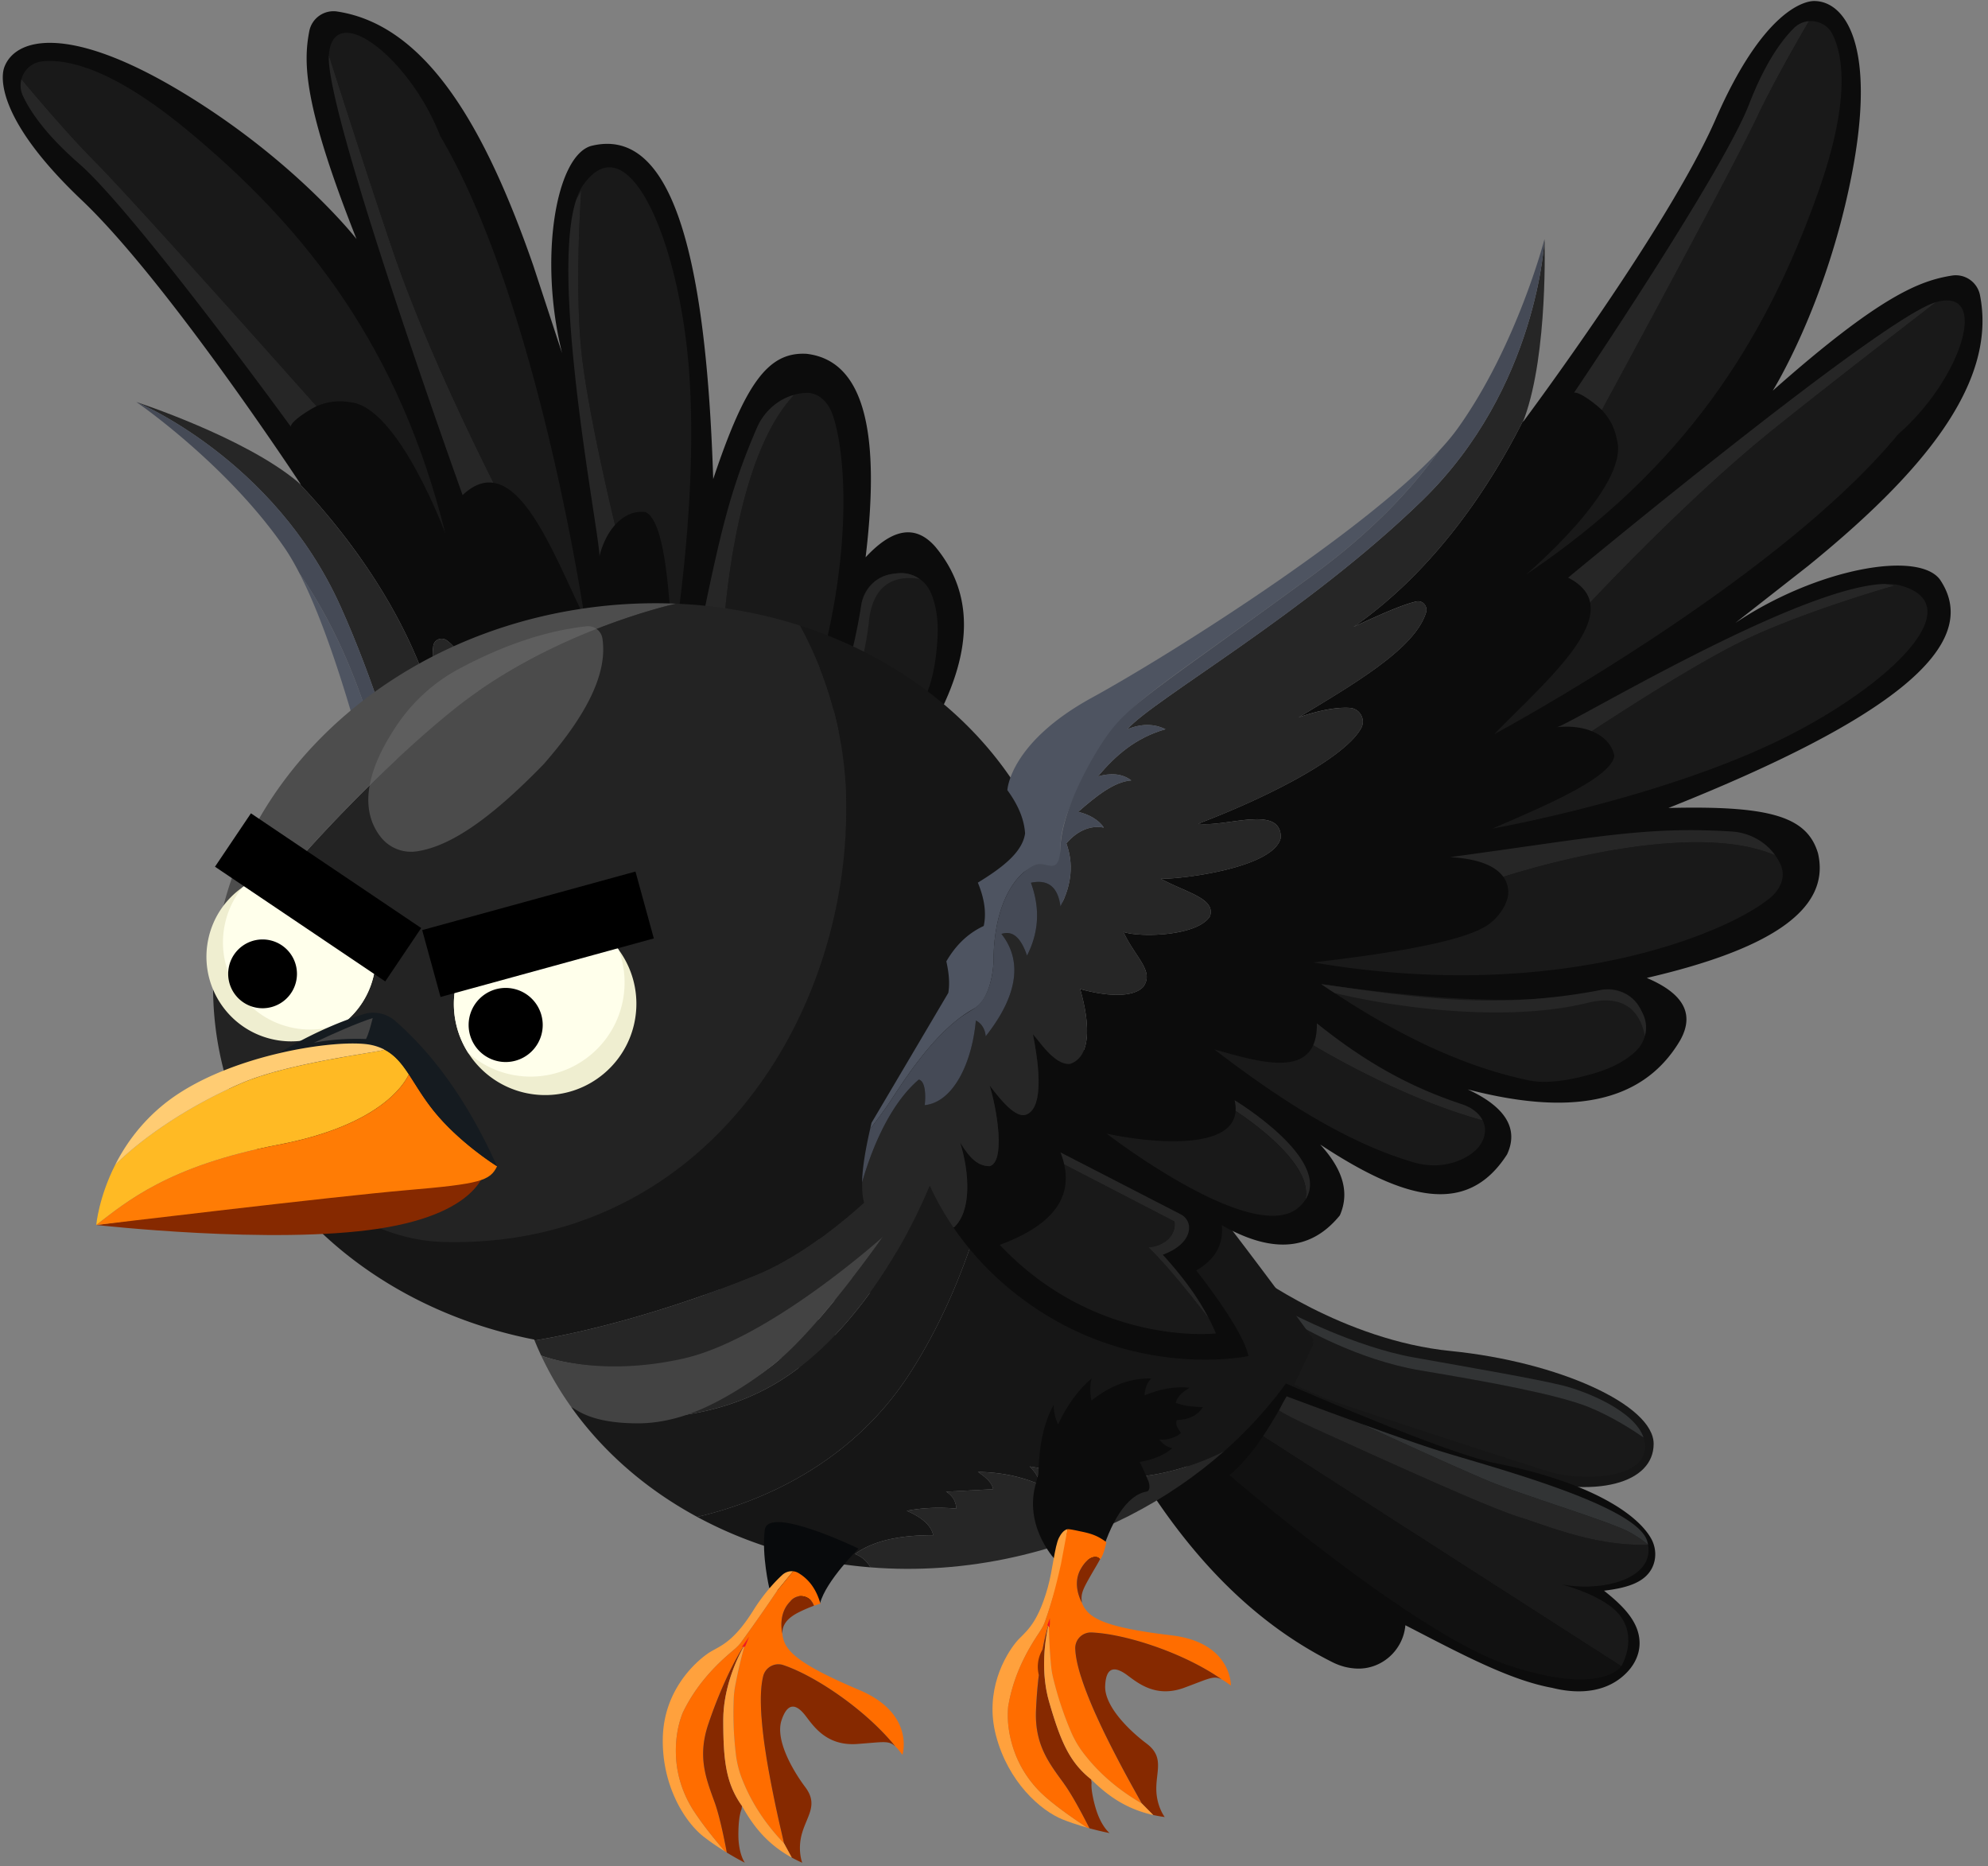 <svg xmlns="http://www.w3.org/2000/svg" width="325" height="305" fill="none"><rect width="100%" height="100%" fill="#808080" stroke="none"/><g clip-path="url(#a)"><path fill="#0C0C0C" d="M141.268 211.554c5.395-1.394 11.991-4.108 18.555-9.331 15.373-12.224 17.631-28.853 17.631-28.853-4.358-.724-16.06 3.25-16.06 3.25-.614-3.522-2.471-5.66-5.534-6.451 6.585-5.636 9.221-11.752 5.057-18.693-3.201-3.039-7.34-2.844-11.984-.918 12.937-9.659 19.395-18.421 11.917-28.186-3.892-3.854-8.378-1.394-12.171 2.435 9.334-13.587 12.27-25.726 4.266-35.403-3.441-3.963-7.305-2.756-11.434 1.68 2.326-19.318.24-32.082-9.634-33.254-6.243-.36-9.994 4.669-15.281 20.468-1.235-39.105-7.449-57.59-19.974-54.442-5.742 1.684-8.582 18.323-4.736 33.865l-4.718-14.367C79.432 21.128 69.862 4.13 55.128 1.881a4.033 4.033 0 0 0-4.57 3.23c-.978 5.148-.974 11.998 7.721 33.945 0 0-10.047-12.874-28.588-24.036C11.153 3.86 2.443 6.18.693 11.02.146 12.535-.64 19.434 13.366 32.714c13.897 13.178 35.505 45.99 35.84 46.502-.176-.155-.36-.31-.543-.466 7.28 7.633 18.142 21.199 22.586 37.873-.396-4.429-.713-8.632-.42-11.028.13-1.076 1.387-1.556 2.248-.903 4.714 3.575 6.768 13.834 9.016 25.437.039-3.773.6-6.617 1.398-8.42.67-1.521 2.689-1.835 3.772-.576 3.748 4.373 5.414 18.75 5.58 30.332 2.138-4.016 1.573-13.798 6.715-11.935 4.207 2.552 1.094 16.819-.328 20.751 3.54-3.166 6.091-7.372 8.484-5.481 2.368 2.912-.505 11.791-2.4 14.183 4.588-.391 7.803-2.65 9.564.043 1.351 2.883-1.832 7.891-3.201 9.789 2.336.162 10.968.893 10.947 5.675-.575 2.53-5.382 3.525-6.617 4.104 3.243.491 12.26 2.043 11.963 5.699-.243 1.624-3.232 2.781-6.507 3.801 4.369.215 12.672 1.853 12.401 4.489-.657 1.814-2.305 2.587-5.273 3.222 5.386.24 11.184 2.124 12.677 5.615l-.007.137.007-.003z"/><path fill="#262626" d="M137.039 221.689c1.264-2.812-1.447-5.435-8.12-8.755 0 0 5.099.497 12.344-1.377l.008-.137c-1.493-3.494-7.291-5.375-12.677-5.615 2.968-.635 4.616-1.408 5.273-3.222.271-2.64-8.032-4.277-12.401-4.489 3.275-1.02 6.264-2.181 6.507-3.801.297-3.656-8.72-5.208-11.963-5.699 1.235-.579 6.045-1.574 6.617-4.104.021-4.782-8.611-5.512-10.947-5.675 1.373-1.898 4.552-6.903 3.201-9.789-1.761-2.689-4.976-.434-9.564-.043 1.892-2.392 4.768-11.275 2.4-14.183-2.393-1.891-4.944 2.315-8.484 5.481 1.422-3.931 4.538-18.199.328-20.751-5.142-1.863-4.577 7.923-6.716 11.935-.165-11.582-1.831-25.959-5.579-30.331-1.083-1.26-3.102-.95-3.772.575-.798 1.803-1.36 4.647-1.398 8.42-2.251-11.603-4.305-21.862-9.017-25.437-.86-.653-2.12-.173-2.247.903-.293 2.397.024 6.6.42 11.028-4.444-16.674-15.306-30.236-22.586-37.873-8.77-7.323-26.376-13.04-26.376-13.04s22.462 9.236 33.339 33.318c10.88 24.085 15.644 52.494 18.756 58.07-.095-2.414.586-4.39 2.125-5.866-.357 5.125 1.277 9.176 3.493 13.03.145-2.097.833-3.861 2.467-4.923-.745 2.71.427 6.197 1.881 9.92.935-1.479 2.432-2.778 3.843-3.056-.995 1.588-1.168 3.973.339 6.623 3.54 0 6.666 1.49 9.348 4.412-3.07-.678-4.873.339-5.272 3.222 4.136-.004 7.834 1.305 10.972 4.658-2.615-.032-4.676.498-4.75 2.728 5.755-1.909 10.749 1.496 14.85 8.113-1.197-.332-2.312-.021-2.968.635 6.433 3.014 11.296 8.082 10.16 12.574-.657-.346-3.519-1.616-4.26-.515 1.938 5.149 6.84 10.213 12.62 14.427h.007c3.617 1.408 6.299 1.245 7.796-1.387l.003-.004z"/><path fill="#191919" d="M72.822 87.251C65.362 57.188 50.41 37.57 30.375 21.082 18.25 11.11 10.888 9.567 6.84 10.037c-1.686.197-2.932 1.415-3.335 2.9 3.42 4.09 8.004 9.412 11.862 13.312 6.154 6.229 28.094 30.833 36.38 40.146.056-.028.106-.046.152-.067 2.749-1.112 4.594-.653 5.293-.597 7.93.632 15.63 21.513 15.63 21.513v.007z"/><path fill="#4E5461" d="M121.502 218.869a96.646 96.646 0 0 0-2.668-3.991c-.988-1.39-3.278-4.242-5.438-7.711-1.486-2.382-2.904-5.05-3.804-7.746a19.363 19.363 0 0 1-.794-3.183c-.466-3.003-4.888-5.181-6.465-5.763-6.067-2.234-10.23-5.756-11.667-9.355-.272-.682-.378-1.793-.032-2.75.547-1.514 5.138-1.902-1.82-4.421-5.76-2.086-11.957-10.355-14.502-13.802-4.129-5.601-4.549-10.256-13.314-40.231-3.265-11.162-7.55-19.695-12.027-26.192 8.53 16.66 16.462 53.168 18.612 67.061 2.357 15.221 9.507 18.154 9.507 18.154 2.7-.784 5.272-1.006 7.64-.314 2.791 1.478 4.005 5.508 4.934 9.997 2.82-.13 5.156.357 6.983 1.504.269 2.953 1.483 5.484 3.364 7.718 1.81.232 3.511.638 4.947 1.45l15.69 19.025c.286.19.576.37.858.554l-.004-.004z"/><path fill="#262626" d="M47.526 69.712c.156-.97 3.19-2.834 4.221-3.313-8.286-9.317-30.226-33.921-36.38-40.146-3.858-3.9-8.442-9.222-11.861-13.312a3.945 3.945 0 0 0 .229 2.696C4.928 18.21 7.479 22 12.942 26.761c9.137 7.975 34.584 42.951 34.584 42.951z"/><path fill="#454A56" d="M129.238 223.072c-5.781-4.213-10.686-9.277-12.62-14.426.741-1.101 3.603.169 4.259.515 1.137-4.492-3.723-9.56-10.16-12.574.657-.66 1.772-.967 2.968-.635-4.104-6.617-9.094-10.022-14.85-8.113.074-2.231 2.135-2.756 4.75-2.728-3.137-3.349-6.835-4.662-10.971-4.658.398-2.884 2.202-3.9 5.272-3.222-2.686-2.922-5.809-4.412-9.348-4.412-1.507-2.65-1.334-5.032-.34-6.624-1.41.279-2.907 1.578-3.842 3.057-1.454-3.724-2.63-7.21-1.881-9.92-1.634 1.062-2.322 2.826-2.467 4.922-2.213-3.853-3.85-7.905-3.494-13.029-1.535 1.475-2.216 3.452-2.124 5.866-3.113-5.576-7.88-33.985-18.757-58.07-10.876-24.086-33.338-33.318-33.338-33.318s14.8 10.15 24.216 23.821c.818 1.193 1.64 2.601 2.456 4.196 4.478 6.497 8.762 15.03 12.027 26.192 8.766 29.976 9.475 35.248 13.304 40.739 2.453 3.519 8.837 11 14.515 13.294 4.03 1.631 1.97 2.594 1.422 4.108-.346.956.159 2.385.43 3.063 1.433 3.6 5.598 7.122 11.668 9.355 1.577.583 5.734 2.591 6.465 5.763.24 1.041.437 2.121.794 3.184.9 2.692 2.322 5.364 3.804 7.746 2.163 3.469 4.45 6.32 5.438 7.711a110.527 110.527 0 0 1 2.668 3.991c2.897 1.863 5.495 3.335 7.739 4.203l-.003.003z"/><path fill="#191919" d="M95.567 100.961S87.99 49.325 71.965 22.229C66.985 9.37 54.436-.198 53.765 9.031c.156.473 6.18 19.42 10.475 32.008 5.247 15.39 13.957 32.936 16.441 37.873 6.014.928 10.707 13.559 14.89 22.049h-.004zm28.775 40.524c.692-.501 1.394-1.016 2.097-1.546 8.603-6.433 18.029-14.828 24.332-25.147 1.747-2.859 2.375-7.577 2.509-10.919.106-2.622-.24-4.955-1.094-6.966a5.335 5.335 0 0 0-1.859-2.294 5.192 5.192 0 0 0-3.237-.942c-.561.028-1.118.102-1.672.218a5.884 5.884 0 0 0-4.641 5.167c-1.15 11.617-8.787 28.056-16.431 42.429h-.004zm4.091 20.052c10.996-7.005 21.731-15.111 28.5-24.421 1.669-2.294 2.481-5.131 2.114-7.94-.268-2.054-1.059-3.575-2.478-4.429a3.563 3.563 0 0 0-2.293-.505c-6.713 9.508-16.209 17.921-20.987 21.877 3.786 3.663-.946 9.966-4.856 15.418z"/><path fill="#262626" d="M139.076 161.692c3.3-2.442 12.811-8.879 17.55-5.759-4.757-6.416-19.254 5.322-19.254 5.322a6.045 6.045 0 0 1 1.704.441v-.004z"/><path fill="#191919" d="M135.392 182.775s1.052-.671 2.7-1.811c6.472-4.485 22.134-16.283 19.322-23.57a5.924 5.924 0 0 0-.791-1.457c-4.739-3.12-14.25 3.317-17.55 5.759 1.235.543 1.969 1.493 2.322 2.721 1.324 4.584-2.678 13.025-6.006 18.361l.003-.003zm19.018-7.436c1.888.685 2.714 3.031 2.707 5.551 4.662-1.916 9.655-3.511 15.055-3.786 0 0-4.531 19.134-25.642 28.299-.053-9.409-3.317-14.67-10.834-14.48l16.23-15.055c.667-.621 1.63-.84 2.488-.529h-.004zm-33.832-33.85c19.822-34.902 18.654-64.747 15.541-73.704-.73-2.103-2.371-3.754-4.594-3.564a8.68 8.68 0 0 0-1.966.378c.071-.007.141 0 .212-.007-9.994 10.72-11.561 37.361-11.777 42.93a4.3 4.3 0 0 1 2.675.102c1.673.607 3.547 3.021 3.988 5.576 1.108 6.398-2.749 22.374-4.083 28.285l.004.004zm-10.601-34.969s4.895-28.162 2.237-50.377c-2.262-18.93-9.902-35.703-16.868-25.91-.448.628-.826 1.426-1.137 2.365l.809-1.458s-1.105 15.337.035 26.355c.86 8.3 3.991 22.035 5.487 28.31 1.437-1.603 3.226-2.369 5.036-2.093 3.314 1.711 3.875 14.366 4.401 22.804v.004z"/><path fill="#171A1A" d="M97.96 91.05c.018-.017.028-.057.028-.121-.01.039-.018.078-.028.122z"/><path fill="#262626" d="M75.629 80.913c1.785-1.673 3.462-2.248 5.05-2-2.481-4.938-11.19-22.484-16.442-37.874C59.946 28.45 53.918 9.504 53.763 9.03v.02c-.653 9.261 21.866 71.866 21.866 71.866v-.004zm36.38 33.699c1.977-4.637 4.108-6.557 5.989-7.086.219-5.569 1.782-32.21 11.776-42.93-.07 0-.141 0-.211.006-2.594.808-4.722 2.774-5.823 5.315-5.661 13.05-6.67 21.315-11.727 44.695h-.004zM97.99 90.929c.537-2.139 1.437-3.879 2.552-5.117-1.493-6.278-4.627-20.013-5.488-28.31-1.143-11.018-.035-26.355-.035-26.355l-.808 1.458c-4.447 13.354 4.002 55.649 3.78 58.327v-.003zm26.352 50.556c.692-.501 1.394-1.016 2.096-1.545 5.015-7.535 14.092-24.156 15.616-38.396.727-6.786 5.018-7.45 8.272-6.927a5.188 5.188 0 0 0-3.236-.943c-.561.028-1.119.103-1.673.22-2.502.525-4.231 2.642-4.64 5.166-2.753 16.932-8.788 28.055-16.431 42.429l-.004-.004zm8.946 4.634c4.779-3.956 14.272-12.369 20.987-21.877-1.362.156-2.671 1.056-3.631 2.277-5.66 7.206-11.953 12.591-20.521 17.811 1.408.483 2.442 1.086 3.162 1.789h.003z"/><path fill="#161616" d="M204.859 208.063s14.663 10.983 32.308 12.747c17.645 1.765 33.173 8.823 33.173 15.175s-9.176 9.175-22.586 5.294c-13.41-3.882-38.466-13.411-38.466-13.411l-4.429-19.805z"/><path fill="#0C0C0C" d="M208.583 225.398s27.173 11.999 35.996 13.763c15.192 3.039 23.026 8.173 25.345 12.288.872 1.549.921 3.473.046 5.022-1.186 2.089-3.755 3.049-7.746 3.511 3.193 2.52 5.851 5.198 5.816 8.65-.015 1.644-.72 3.201-1.814 4.429-3.085 3.458-7.768 3.984-12.475 2.802-6.974-1.271-14.886-5.534-23.998-10.234-.353 4.093-3.878 7.255-7.975 7.082a9.782 9.782 0 0 1-1.913-.278 10.198 10.198 0 0 1-2.128-.809c-11.72-5.897-21.096-15.224-28.92-26.816l19.762-19.41h.004z"/><path fill="#191919" d="m206.479 234.746 58.567 37.588s2.823-4.588-.353-8.47c-2.442-2.992-8.692-4.721-9.45-4.923 6.8 1.327 15.192-.928 14.183-6.465-8.678.258-16.378-3.081-20.966-4.492-4.588-1.412-18.704-7.764-30.35-13.058-3.38-1.538-5.544-2.689-6.906-3.546h-.007c-.935-.593-1.496-1.041-1.817-1.387 0 0 0 .003-.004.007-.074.127-1.295 2.304-2.897 4.746z"/><path fill="#262626" d="M209.112 230.515c1.059.706 3.293 1.818 8.999 4.412 11.646 5.293 25.762 11.645 30.35 13.057 4.588 1.411 12.288 4.75 20.966 4.492 0 0-1.168-1.023-2.968-2.022-3.176-1.764-17.61-6.077-23.292-8.469-6.574-2.767-20.214-9.074-20.743-9.321a.084.084 0 0 1-.018-.007c-6.324-2.286-12.058-4.436-12.058-4.436a24.363 24.363 0 0 0-1.236 2.294z"/><path fill="#323435" d="M222.424 232.665c.529.247 14.169 6.553 20.743 9.32 5.682 2.392 20.116 6.705 23.292 8.469 1.8.999 2.968 2.022 2.968 2.022a6.033 6.033 0 0 0-.145-.61c-1.764-5.999-26.468-12.352-34.231-14.822-3.243-1.03-8.085-2.742-12.627-4.379z"/><path fill="#191919" d="m214.759 219.575-3.176 6.705s3.352 1.588 6.176 2.647c2.823 1.059 31.055 10.234 35.643 11.646 4.587 1.411 15.174 1.411 15.527-3.882a4.46 4.46 0 0 0-.236-1.736c-1.616-1.13-5.124-3.424-8.939-4.969-5.23-2.118-16.939-4.235-27.526-6-10.422-1.736-19.646-7.241-19.932-7.414l2.463 3.003z"/><path fill="#323435" d="m210.7 214.458 1.588 2.111s.004 0 .007.003c.286.173 9.511 5.678 19.932 7.415 10.587 1.764 22.296 3.881 27.526 5.999 3.815 1.546 7.323 3.839 8.939 4.969-1.492-4.397-9.419-7.556-13.173-8.498-4.331-1.084-14.469-2.823-24.351-4.588-9.881-1.764-20.468-7.411-20.468-7.411z"/><path fill="#111" d="M200.995 241.102s30.106 25.914 45.525 31.056c15.418 5.141 18.527.176 18.527.176l-58.568-37.587c-1.559 2.375-3.906 5.106-5.484 6.355z"/><path fill="#161616" d="M43.468 190.553c8.865 13.777 23.839 23.849 41.505 27.886.78.18 1.563.346 2.354.501l.063.152c8.16-1.331 21.471-4.666 36.144-10.633 12.063-4.909 24.492-17.755 32.665-27.481 5.699-6.779 9.331-12.044 9.331-12.044s-1.059 31.408-16.94 55.758c-10.089 15.475-25.761 21.178-34.612 23.232 8.417 4.552 18.076 7.418 28.32 8.243-.61-1.083-1.478-1.775-2.53-2.184 3.197-2.315 7.679-3.077 12.8-3.067-.367-1.701-1.984-2.971-4.33-3.991 2.593-.498 5.297-.618 8.116-.353-.091-1.249-.663-2.167-1.687-2.77l7.687-.406c-.156-1.062-1.207-1.962-2.471-2.823 3.621.046 7.041.72 10.234 2.117-.282-1.115-.868-2.124-1.792-3.014 0 0 .734.191 11.321 1.603 10.255 1.365 19.981-3.836 20.514-4.126l.021-.014c5.999-5.318 10.936-11.49 14.575-18.192-4.298-5.925-27.142-37.15-41.053-51.04a53.178 53.178 0 0 0 .656-16.526 53.312 53.312 0 0 0-4.46-15.987c-7.094-15.549-21.421-27.477-39.119-33.151a62.249 62.249 0 0 1 7.58 29.813c0 35.569-29.94 64.404-66.875 64.404-10.001 0-19.49-2.114-28.013-5.907h-.004z"/><path fill="#262626" d="M139.767 253.983c1.052.41 1.92 1.101 2.531 2.185 7.654.614 15.633.091 23.665-1.719 13.329-3.007 25.007-9.151 34.196-17.296-.533.29-10.259 5.491-20.514 4.126-10.587-1.412-11.321-1.602-11.321-1.602.925.889 1.51 1.898 1.793 3.013-3.194-1.397-6.614-2.071-10.234-2.117 1.263.861 2.315 1.761 2.47 2.823l-7.686.406c1.023.603 1.595 1.521 1.687 2.77-2.82-.264-5.523-.144-8.117.353 2.347 1.02 3.963 2.29 4.33 3.991-5.121-.01-9.602.752-12.8 3.067z"/><path fill="#0C0C0C" d="M169.763 240.926c.067-4.224.734-8.085 2.471-11.293.038 1.08.243 2.142.748 3.165 1.415-3.056 3.225-5.572 5.463-7.502-.276 1.242-.276 2.442 0 3.603 3.049-2.414 6.292-3.691 9.764-3.603-.705.727-1.051 1.658-1.094 2.763 2.442-1.016 4.892-1.51 7.355-1.249-1.151.681-2.033 1.457-2.262 2.47 1.665.625 3.19.639 4.446.706-.861 1.344-2.276 2.068-4.298 2.117-.247.851.212 1.324.706 2.118-.798.698-2.255 1.203-3.529 1.058.483.66 1.129 1.183 2.117 1.412-1.461 1.27-3.426 1.962-5.685 2.315l-9.49 5.449-6.705-3.529h-.007z"/><path fill="#232323" d="M35.197 167.604c.977 8.37 3.87 16.116 8.271 22.949 8.523 3.793 16.724 12.122 29.072 12.436 41.643 1.059 65.816-35.364 65.816-70.933a62.238 62.238 0 0 0-7.58-29.813c-6.38-2.051-13.195-3.282-20.27-3.579h-.004c-2.647.61-21.326 5.23-36.373 17.335-15.21 12.235-33.879 33.173-38.467 41.642l-.783 1.655a53.431 53.431 0 0 0 .318 8.308z"/><path fill="#4D4D4D" d="m34.878 159.296.783-1.655c4.588-8.469 23.256-29.407 38.466-41.642 15.048-12.105 33.727-16.724 36.374-17.335a81.057 81.057 0 0 0-12.76.48c-35.21 4.108-61.667 30.18-62.863 60.152z"/><path fill="#080A0C" d="M134.063 262.047c.967-3.681 6.292-8.943 6.292-8.943s-14.821-7.199-15.333-3.038c-.512 4.161.737 9.468.737 9.468"/><path fill="#0C0C0C" d="M172.763 255.218s-5.293-5.293-3.529-12.351c1.765-7.058 4.884-12.2 9.942-11.48 4.121.586 7.463 7.965 8.557 10.672.237.585.329 1.619-.292 1.725-3.212.547-5.979 5.04-7.62 11.085l-7.058.353v-.004z"/><path fill="#FFA13D" d="M115.064 300.213a38.13 38.13 0 0 0 2.668 1.885c.268.172.533.342.787.497-1.751-2.036-3.603-4.316-5.082-6.581-1.74-2.668-2.777-5.753-2.926-8.936-.113-2.445.194-4.828 1.087-7.118 1.652-3.441 4.094-6.649 7.701-9.744.624-.536 1.355-1.108 1.842-1.775a282.072 282.072 0 0 0 5.921-8.459l2.594-3.172a2.28 2.28 0 0 0-1.75.582c-1.218 1.101-3.081 3.137-4.725 5.766-3.53 5.647-5.717 5.89-7.411 7.058-2.291 1.578-7.224 6.166-7.411 13.764-.191 7.771 3.529 13.763 6.705 16.233z"/><path fill="#FF6D00" d="M110.513 287.078c.148 3.183 1.185 6.268 2.925 8.936 1.479 2.265 3.332 4.545 5.082 6.581.102.064.201.127.3.187-.508-2.71-1.232-6.126-1.99-8.215-1.412-3.882-2.824-7.411-1.059-12.705.092-.268.18-.536.275-.804.092-.269.187-.537.283-.805v-.007a72.763 72.763 0 0 1 1.648-4.178 59.096 59.096 0 0 1 .702-1.588 59.183 59.183 0 0 1 .917-1.917c.703-1.404 1.387-2.608 1.998-3.5.017-.029.039-.057.056-.082.025-.038.053-.074.081-.113.004-.007.007-.017.015-.024h.003a81.704 81.704 0 0 0-1.57 6.744c-.12.653-.198 1.312-.226 1.979a56.3 56.3 0 0 0 .335 9.07c.159 1.362.476 2.7.967 3.977 1.447 3.759 3.709 7.33 6.927 10.679-.112-.476-.225-.963-.338-1.454l-.321-1.394a214.71 214.71 0 0 1-1.574-7.52c-.057-.279-.106-.558-.156-.84-.173-.932-.335-1.86-.483-2.774l-.085-.543c-.081-.526-.159-1.045-.233-1.56a68.748 68.748 0 0 1-.501-4.62 17.055 17.055 0 0 1-.046-.706 31.097 31.097 0 0 1-.049-1.228c-.046-1.852.06-3.462.374-4.711a2.554 2.554 0 0 1 3.282-1.803c5.3 1.775 13.58 7.404 18.326 13.308h.004c.141.134.285.293.448.473l.702.882s2.117-6.705-7.058-10.587c-9.175-3.882-11.646-5.999-12.352-8.117a3.82 3.82 0 0 1-.211-1.062s0-.004-.004-.007c-.042-.17-.783-3.226 1.274-5.283a2.21 2.21 0 0 1 3.882.702c.66-.24 1.059-.349 1.059-.349-.681-2.4-1.913-4.002-3.572-4.994a2.128 2.128 0 0 0-.892-.296l-2.594 3.172a282.094 282.094 0 0 1-5.922 8.459c-.487.667-1.217 1.239-1.842 1.776-3.607 3.094-6.049 6.302-7.7 9.743-.893 2.29-1.2 4.673-1.087 7.118z"/><path fill="#862900" d="M124.395 278.654c.007.399.024.809.049 1.228.011.233.025.47.046.706a68.748 68.748 0 0 0 .501 4.62c.074.515.152 1.034.233 1.56l.085.543c.148.914.31 1.842.483 2.774a217.038 217.038 0 0 0 1.729 8.36c.11.469.216.935.322 1.394.113.491.225.978.338 1.454l1.257 2.311c.54.293 1.108.576 1.715.844 0 0-.854-2.125 0-4.944.85-2.82 2.615-4.584.497-7.408-2.117-2.823-4.94-7.763-3.882-10.94 1.059-3.176 2.552-2.509 3.925-.727 1.369 1.786 3.486 4.962 8.427 4.609 4.372-.31 5.156-.624 6.257.41-4.747-5.904-13.026-11.533-18.326-13.308a2.554 2.554 0 0 0-3.282 1.803c-.314 1.249-.42 2.859-.374 4.711zm3.512-11.624c-.078-1.543.945-2.651 2.685-3.519.978-.49 1.842-.84 2.47-1.062a2.21 2.21 0 0 0-3.881-.702c-2.058 2.057-1.317 5.113-1.274 5.283zm-11.078 27.537c.759 2.089 1.483 5.505 1.991 8.215a43.99 43.99 0 0 0 2.947 1.662c-.06-.084-1.056-1.507-1.056-4.584 0-1.108.064-1.948.145-2.569.155-1.161.374-1.57.374-1.57l.067-.562c-2.59-3.642-3.056-7.298-3.056-14.003 0-.183.004-.363.011-.543 0-.17.007-.335.017-.501 0-.025.004-.05.004-.074.007-.099.01-.195.021-.29.007-.12.018-.243.028-.363.014-.191.036-.385.057-.576.028-.243.063-.487.099-.726a15.925 15.925 0 0 1 .183-1.056c.014-.077.028-.155.046-.229.021-.109.046-.219.071-.328a21.947 21.947 0 0 1 .352-1.405c.032-.12.067-.243.103-.36.063-.204.123-.402.187-.6.049-.151.099-.307.152-.455.37-1.087.769-2.036 1.125-2.798l.106-.226c.046-.099.092-.194.138-.286.046-.095.092-.184.134-.268.123-.247.24-.463.335-.639l.05-.092c.003-.003.007-.007.007-.01.028-.053.056-.106.084-.152.043-.074.078-.138.11-.191.017-.032.035-.06.049-.084l-.06.077c-.018.025-.039.053-.056.081-.611.893-1.295 2.097-1.998 3.501a60.431 60.431 0 0 0-1.094 2.305c-.176.391-.353.794-.526 1.199-.049.113-.098.226-.144.343a72.285 72.285 0 0 0-1.5 3.836v.007c-.099.268-.194.536-.286.804-.095.269-.183.537-.275.805-1.765 5.294-.353 8.823 1.058 12.705z"/><path fill="#FFA13D" d="M118.24 281.157c0 6.705.466 10.361 3.056 14.003 1.532 2.731 3.564 5.674 7.319 7.965.265.162.54.321.823.48l-1.257-2.312c-3.218-3.349-5.48-6.92-6.927-10.679a16.359 16.359 0 0 1-.967-3.977c-.35-3-.473-6.02-.335-9.069.028-.667.105-1.327.225-1.98.41-2.199.939-4.45 1.571-6.748h-.004l-.014.029c-.003.007-.01.01-.01.017-.004.007-.008.011-.011.018-.014.025-.032.053-.049.085-.032.052-.067.116-.11.19-.028.046-.056.099-.085.152a1.707 1.707 0 0 1-.056.102c-.095.177-.212.392-.335.639-.043.085-.088.173-.134.268-.046.092-.092.187-.138.286-.035.074-.071.148-.106.226a28.084 28.084 0 0 0-1.126 2.798c-.053.149-.102.304-.151.456-.064.197-.124.395-.187.6a27.67 27.67 0 0 0-.456 1.764c-.024.109-.049.219-.07.328a3.897 3.897 0 0 0-.046.23 19.108 19.108 0 0 0-.184 1.055c-.035.24-.07.483-.098.727-.022.19-.043.384-.057.575-.01.12-.021.244-.028.363-.011.096-.014.191-.021.29 0 .025-.004.049-.004.074-.01.166-.014.332-.017.501-.008.18-.011.36-.011.544z"/><path stroke="#EC1C24" stroke-miterlimit="10" stroke-width=".353" d="M121.648 268.983c.021-.028.043-.053.061-.079l.011-.018c.003-.007.007-.01.01-.018-.028.04-.057.076-.082.115z"/><path fill="#FFA13D" d="M173.789 297.397c1.048.416 2.103.773 3.088 1.066.307.092.607.18.893.257-2.248-1.468-4.662-3.14-6.713-4.905-2.413-2.078-4.27-4.75-5.297-7.767-.79-2.319-1.157-4.69-.938-7.139.628-3.766 2.082-7.524 4.683-11.501.451-.689.991-1.444 1.274-2.217 1.161-3.215 1.983-6.317 3.042-9.62l.705-5.646c-.617.113-1.118.826-1.411 1.411-.706 1.412-1.002 5.23-1.849 8.212-1.818 6.406-3.851 7.249-5.153 8.844-1.761 2.153-5.223 7.933-3.285 15.284 1.979 7.517 7.22 12.235 10.961 13.725v-.004z"/><path fill="#FF6D00" d="M165.757 286.052c1.031 3.017 2.883 5.688 5.297 7.767 2.051 1.764 4.465 3.437 6.713 4.905.116.032.229.067.338.096-1.242-2.464-2.89-5.541-4.199-7.337-2.435-3.335-4.775-6.331-4.556-11.907.014-.282.025-.565.039-.851.014-.282.031-.568.046-.85v-.007c.017-.212.031-.42.042-.628.085-1.179.194-2.347.332-3.473.01-.123.028-.247.042-.37.053-.438.109-.876.169-1.299.018-.141.039-.282.06-.424a65.08 65.08 0 0 1 .346-2.096c.282-1.545.607-2.89.942-3.917a5.33 5.33 0 0 0 .032-.095c.014-.046.032-.085.046-.131 0-.007 0-.017.007-.028.032 2.378.152 4.686.371 6.913.067.66.176 1.317.335 1.966a56.088 56.088 0 0 0 2.848 8.618 16.496 16.496 0 0 0 2.036 3.55c2.435 3.208 5.604 6.006 9.627 8.328l-.73-1.302a216.588 216.588 0 0 1-4.687-8.798 110.4 110.4 0 0 1-1.235-2.53l-.233-.498a87.302 87.302 0 0 1-.656-1.432 65.373 65.373 0 0 1-1.511-3.618c-.088-.229-.176-.451-.254-.677a19.818 19.818 0 0 1-.24-.664 26.014 26.014 0 0 1-.388-1.164c-.561-1.768-.907-3.342-.953-4.63a2.556 2.556 0 0 1 2.65-2.647c5.587.229 15.105 3.331 21.309 7.679h.003c.173.088.357.201.561.328l.921.653s.166-7.03-9.726-8.201c-9.891-1.175-12.856-2.52-14.123-4.355a3.849 3.849 0 0 1-.497-.96l-.007-.007c-.089-.152-1.652-2.88-.247-5.428 1.443-2.618 2.999-2.202 3.183-1.655.568-.413 1.059-2.823 1.059-2.823-1.412-1.059-2.471-1.411-4.235-1.764-.346-.071-1.811-.41-2.118-.353l-1.058 5.646c-.706 3.176-1.528 6.405-2.69 9.62-.282.777-.825 1.528-1.273 2.216-2.601 3.978-4.055 7.74-4.683 11.502-.219 2.449.148 4.82.938 7.139l.007-.007z"/><path fill="#862900" d="M176.746 274.092c.117.381.247.769.388 1.164.074.222.156.445.24.664.082.225.166.451.254.677a71.224 71.224 0 0 0 1.511 3.617c.215.473.434.95.656 1.433l.233.498a129.914 129.914 0 0 0 1.62 3.292 213.996 213.996 0 0 0 3.607 6.787c.236.42.465.839.695 1.249.243.441.49.875.73 1.302l1.85 1.87c.599.131 1.224.244 1.881.332 0 0-1.412-1.803-1.377-4.75.032-2.947 1.235-5.131-1.584-7.252-2.82-2.121-6.907-6.08-6.776-9.426.134-3.345 1.75-3.12 3.568-1.789 1.814 1.334 4.729 3.793 9.376 2.078 4.112-1.517 4.779-2.036 6.123-1.348-6.204-4.347-15.722-7.449-21.308-7.679a2.555 2.555 0 0 0-2.65 2.647c.046 1.288.391 2.862.953 4.63l.01.004zm.135-12.14c-.24-1.44.113-2.146 1.525-4.616.543-.95 1.058-1.765 1.411-2.471-.183-.547-1.743-.963-3.183 1.656-1.404 2.547.159 5.279.247 5.427v.004zm-2.972 29.53c1.31 1.797 2.958 4.874 4.2 7.337 1.845.505 3.201.759 3.292.777-.081-.064-1.432-1.154-2.29-4.108a20.211 20.211 0 0 1-.575-2.509c-.173-1.158-.078-1.613-.078-1.613l-.092-.558c-3.5-2.777-4.968-6.158-6.835-12.598-.05-.177-.099-.35-.141-.526-.043-.162-.089-.325-.124-.487-.007-.025-.011-.05-.018-.071-.021-.095-.042-.19-.06-.282-.028-.116-.049-.24-.074-.356a17.199 17.199 0 0 1-.211-1.296c-.022-.151-.039-.3-.057-.451a12.017 12.017 0 0 1-.06-.614c-.007-.078-.018-.156-.021-.233-.011-.11-.018-.223-.025-.336a4.77 4.77 0 0 1-.017-.317 18.894 18.894 0 0 1-.032-1.129v-.374c.003-.216.007-.42.014-.629.003-.158.011-.321.018-.48a27.498 27.498 0 0 1 .395-3.56c.017-.106.035-.202.053-.297.049-.272.102-.512.144-.706.008-.035.018-.07.022-.102 0-.003.003-.007.003-.011.014-.06.025-.116.039-.169.021-.085.035-.155.053-.212.007-.035.018-.067.025-.095-.011.028-.025.06-.036.092a1.53 1.53 0 0 0-.031.095c-.339 1.027-.66 2.375-.943 3.917a5.504 5.504 0 0 0-.617 4.189 70.196 70.196 0 0 0-.332 3.473c-.014.208-.025.42-.042.628v.007c-.018.286-.036.568-.05.85-.017.286-.028.565-.039.851-.222 5.576 2.118 8.572 4.556 11.907l-.014-.004z"/><path fill="#FFA13D" d="M171.531 278.21c1.867 6.44 3.331 9.821 6.836 12.598 2.23 2.199 5.004 4.458 9.246 5.612.299.081.606.158.924.232l-1.849-1.87c-4.023-2.322-7.192-5.121-9.627-8.328a16.437 16.437 0 0 1-2.036-3.551 56.076 56.076 0 0 1-2.848-8.617 14.295 14.295 0 0 1-.336-1.966 82.453 82.453 0 0 1-.37-6.917s-.004.025-.007.032c-.004.007-.007.014-.004.021 0 .007-.003.011-.003.021-.007.028-.014.06-.025.095l-.053.212c-.014.053-.028.11-.039.17 0 0 0 .007-.003.01a4.606 4.606 0 0 0-.021.103c-.043.197-.096.434-.145.705a25.378 25.378 0 0 0-.145.858c-.13.833-.247 1.853-.303 3-.011.158-.014.321-.018.479-.007.209-.007.413-.014.629v.374c0 .204.007.413.011.624.003.17.014.336.021.505.003.106.01.212.017.318.007.113.014.222.025.335.004.078.011.155.021.233.014.201.039.409.06.614.018.148.035.3.057.452.031.24.067.483.106.727.031.19.067.381.105.568.025.116.046.24.075.356.017.095.038.187.059.282.008.025.011.05.018.071.035.162.078.321.124.487.042.176.091.349.141.526z"/><path stroke="#EC1C24" stroke-miterlimit="10" stroke-width=".353" d="M171.417 265.569c.015-.031.025-.063.036-.092 0-.007.003-.01.003-.021 0-.011.004-.011.004-.021-.018.046-.035.088-.046.131l.003.003z"/><path fill="#191919" d="M93.319 229.873a52.29 52.29 0 0 0 2.417 3.169c4.937 6.017 11.148 11.049 18.242 14.882 8.85-2.054 24.523-7.757 34.612-23.232 15.881-24.35 16.939-55.758 16.939-55.758s-3.631 5.265-9.33 12.044c-3.346 14.508-13.178 33.685-26.666 43.361-6.091 4.369-12.828 6.356-18.834 7.069-8.755 1.041-15.965-.618-17.38-1.535z"/><path fill="#262626" d="M87.39 219.092c.338.832.695 1.651 1.076 2.459.215.085 9.599 3.78 23.422.671 14.116-3.176 32.467-20.116 32.467-20.116s-9.881 14.116-16.939 20.116c-7.235 6.151-16.717 9.186-16.717 9.186 6.006-.713 12.743-2.7 18.834-7.069 13.488-9.676 23.32-28.853 26.665-43.361-8.173 9.726-20.602 22.572-32.664 27.481-14.674 5.967-27.985 9.302-36.144 10.633z"/><path fill="#434343" d="M88.468 221.551a53.873 53.873 0 0 0 4.852 8.322c1.239.801 3.709 2.759 10.982 2.759 4.235 0 7.859-1.281 9.881-2.117 3.399-1.408 8.611-4.362 13.234-8.293 7.058-6 16.939-20.116 16.939-20.116s-18.527 16.763-32.643 19.939c-13.823 3.109-23.03-.409-23.245-.494z"/><path fill="#EFEED0" d="M61.043 159.642a13.792 13.792 0 0 1-4.754 7.488 13.824 13.824 0 0 1-11.98 2.675c-7.43-1.813-11.978-9.309-10.16-16.734a13.784 13.784 0 0 1 5.494-8.043 13.804 13.804 0 0 1 11.243-2.117c7.429 1.814 11.978 9.309 10.16 16.734l-.003-.003z"/><path fill="#FFFFEB" d="M61.043 159.642a13.794 13.794 0 0 1-4.753 7.489 14.216 14.216 0 0 1-8.967.73c-7.648-1.87-12.334-9.584-10.464-17.232a14.19 14.19 0 0 1 2.781-5.604 13.8 13.8 0 0 1 11.243-2.117c7.429 1.814 11.978 9.309 10.16 16.734z"/><path fill="#000" d="M43 164.787a5.622 5.622 0 1 1 0-11.243 5.622 5.622 0 0 1 0 11.243zm19.983-4.384-27.836-18.747 5.876-8.726 27.836 18.748-5.876 8.725z"/><path fill="#EFEED0" d="M74.256 162.793a14.847 14.847 0 0 0 2.28 9.282 14.895 14.895 0 0 0 11.314 6.85c8.208.702 15.429-5.386 16.131-13.594a14.84 14.84 0 0 0-2.845-10.104 14.877 14.877 0 0 0-10.749-6.027c-8.208-.703-15.429 5.385-16.131 13.593z"/><path fill="#FFFFEB" d="M74.255 162.793a14.847 14.847 0 0 0 2.28 9.282 15.292 15.292 0 0 0 8.904 3.829c8.452.723 15.887-5.544 16.611-13.996a15.28 15.28 0 0 0-.911-6.677 14.88 14.88 0 0 0-10.75-6.028c-8.208-.702-15.428 5.385-16.13 13.594l-.004-.004z"/><path fill="#000" d="M82.746 173.578a6.056 6.056 0 1 1 0-12.111 6.056 6.056 0 0 1 0 12.111zM69.02 152.016l34.868-9.571 3 10.93-34.868 9.572-3-10.931z"/><path fill="#862900" d="M15.806 200.215s28.755 3.254 46.104.6c17.348-2.654 17.525-10.227 17.525-10.227-3.07 1.292-1.677 1.517-12.892 2.876-11.886 1.44-50.137 6.67-50.73 6.751h-.007z"/><path fill="#FFBA24" d="M15.733 200.215c4.88-3.733 11.766-9.683 29.746-13.114 16.315-3.105 20.493-9.669 21.358-11.504-1.161-1.765-2.294-3.183-4.016-4.066-.025.022-.05.036-.078.053-.762.403-15.464 2.068-23.369 5.492-9.214 3.991-16.565 9.313-20.535 13.293-2.717 5.354-3.102 9.843-3.102 9.843l-.004.003z"/><path fill="#FF7C05" d="M15.737 200.215h.007c.596-.063 38.869-4.676 50.797-5.696 12.023-1.023 13.572-1.535 14.723-3.903l-.014-.01c-.368-.23-6.25-3.953-10.34-9.045-1.765-2.199-2.93-4.246-4.07-5.964-.864 1.835-5.042 8.399-21.357 11.508-17.98 3.423-24.869 9.376-29.746 13.11z"/><path fill="#151B20" d="M45.447 172.188c6.631-1.571 12.652-1.955 15.27-1.394 5.188 1.118 5.968 5.512 10.189 10.77 4.09 5.093 9.973 8.816 10.34 9.045l.014.007c-4.408-9.775-9.867-17.842-16.654-23.757a5.464 5.464 0 0 0-5.201-1.094c-4.528 1.415-9.186 3.571-13.958 6.426v-.003z"/><path fill="#434343" d="M60.935 166.386c-.317 1.2-.652 2.569-1.1 3.43-2.34-.088-5.35-.007-8.513.607 3.533-1.658 6.875-3.134 9.613-4.037z"/><path fill="#6B6B6B" d="M62.267 136.831c-3.505-4.419-2.495-10.859 2.773-18.545a28.51 28.51 0 0 1 10.178-9.07c7.355-3.899 14.17-6.14 20.662-6.857a2.37 2.37 0 0 1 2.605 2.012c.847 5.593-2.442 12.362-9.63 20.553-7.853 8.074-14.756 13.361-20.748 14.225a6.293 6.293 0 0 1-5.84-2.318z" opacity=".55"/><path fill="#FFCC73" d="M18.84 190.372c3.974-3.98 11.321-9.302 20.536-13.293 7.905-3.427 22.61-5.093 23.369-5.491.028-.018.053-.032.077-.053a8.445 8.445 0 0 0-2.107-.741c-2.618-.565-8.642-.18-15.273 1.393-6.508 1.543-13.594 4.225-18.605 8.258-3.829 3.085-6.352 6.667-8.004 9.931l.007-.004z"/><path fill="#0C0C0C" d="M155.863 200.61c3.148 4.599 7.943 9.874 15.09 14.272 16.727 10.294 33.13 6.754 33.13 6.754-.805-4.344-8.522-13.992-8.522-13.992 3.105-1.776 4.481-4.249 4.181-7.397 7.542 4.273 14.191 4.672 19.301-1.61 1.768-4.044.172-7.869-3.219-11.578 13.488 8.875 23.927 11.967 30.558 1.609 2.297-4.972-1.542-8.353-6.434-10.615 15.952 4.153 28.37 2.781 34.74-8.043 2.555-4.584.106-7.806-5.47-10.177 18.954-4.391 30.247-10.697 27.989-20.381-1.79-5.992-7.792-7.806-24.446-7.396 36.349-14.48 51.612-26.616 44.392-37.32-3.54-4.824-20.151-1.835-33.455 7.076l11.903-9.327c18.262-14.84 30.988-29.626 28.087-44.247a4.031 4.031 0 0 0-4.591-3.197c-5.174.833-11.614 3.169-29.287 18.813 0 0 8.685-13.83 12.867-35.06 4.181-21.231-.964-28.628-6.113-28.628-1.609 0-8.363 1.61-16.085 19.3-7.658 17.553-31.154 49.043-31.521 49.53.088-.219.169-.445.254-.67-4.701 9.443-13.756 24.275-27.921 34.128 4.03-1.877 7.873-3.61 10.227-4.15 1.055-.243 1.937.777 1.616 1.807-1.758 5.65-10.704 11.071-20.846 17.14 3.561-1.249 6.426-1.69 8.392-1.552 1.659.113 2.64 1.905 1.824 3.352-2.837 5.011-15.788 11.473-26.622 15.574 4.503.642 13.509-3.219 13.509 2.251-.964 4.824-15.44 6.755-19.622 6.755 4.182 2.251 9.006 3.218 8.043 6.112-1.93 3.219-11.258 3.54-14.155 2.573 1.931 4.182 5.145 6.433 3.219 9.006-2.252 2.251-8.043.963-10.295.321.643 2.251 2.894 10.615-1.609 12.224-2.572.322-5.145-3.86-6.112-4.824.642 3.219 2.252 12.225-1.288 13.188-1.609.321-3.716-2.093-5.791-4.824 1.288 4.182 2.572 12.546 0 13.188-1.931 0-3.219-1.288-4.824-3.861 1.609 5.145 1.81 11.24-.964 13.83l-.13.043v.003z"/><path fill="#262626" d="M144.899 200.084c3.074.233 4.619-3.211 5.47-10.615 0 0 1.267 4.962 5.498 11.141l.131-.042c2.777-2.594 2.572-8.685.963-13.83 1.609 2.572 2.894 3.86 4.824 3.86 2.573-.642 1.288-9.006 0-13.188 2.075 2.732 4.182 5.146 5.791 4.825 3.54-.964 1.931-9.973 1.288-13.188.964.963 3.54 5.145 6.113 4.824 4.503-1.609 2.251-9.973 1.609-12.225 2.251.643 8.043 1.931 10.294-.321 1.93-2.572-1.288-4.824-3.218-9.006 2.893.964 12.224.642 14.154-2.572.964-2.894-3.86-3.861-8.042-6.113 4.182 0 18.658-1.93 19.621-6.754 0-5.47-9.006-1.609-13.509-2.252 10.834-4.097 23.786-10.559 26.623-15.573.819-1.447-.162-3.24-1.825-3.353-1.965-.134-4.831.307-8.392 1.553 10.146-6.066 19.092-11.49 20.846-17.14.321-1.034-.561-2.054-1.616-1.807-2.35.54-6.197 2.272-10.227 4.15 14.165-9.853 23.221-24.686 27.921-34.13 3.9-10.738 3.282-29.24 3.282-29.24s-1.037 24.261-19.977 42.69c-18.944 18.428-44.035 32.583-48.217 37.407 2.237-.91 4.326-.942 6.236 0-4.941 1.408-8.195 4.327-11.064 7.722 2.019-.579 3.914-.53 5.47.642-2.802.222-5.682 2.513-8.685 5.145 1.708.378 3.438 1.341 4.182 2.573-1.835-.395-4.132.254-6.112 2.573 1.207 3.328.868 6.775-.964 10.294-.409-3.116-1.979-4.468-4.824-3.861 1.412 3.885 1.437 7.81-.642 11.903-.861-2.47-2.057-4.227-4.182-3.539 3.755 4.764 2.252 10.615-2.573 16.727-.095-1.238-.765-2.181-1.609-2.572-.642 7.075-3.755 13.371-8.363 13.83.102-.738.321-3.861-.964-4.182-4.182 3.575-7.273 9.906-9.267 16.777v.007c-.092 3.878.974 6.345 3.959 6.857l-.003.003z"/><path fill="#191919" d="M249.441 93.932c25.727-17.246 39.084-37.986 47.766-62.436 5.251-14.797 4.192-22.243 2.375-25.888-.759-1.518-2.33-2.277-3.865-2.15-2.682 4.61-6.126 10.732-8.48 15.684-3.762 7.904-19.427 36.913-25.363 47.874.046.046.081.085.113.12 1.98 2.206 2.177 4.097 2.361 4.775 2.107 7.672-14.907 22.02-14.907 22.02z"/><path fill="#4E5461" d="M142.258 184.511a99.877 99.877 0 0 0 2.848-3.868c.971-1.401 2.873-4.524 5.4-7.739 1.733-2.206 3.762-4.454 5.985-6.215a19.207 19.207 0 0 1 2.724-1.831c2.668-1.461 3.208-6.36 3.219-8.043.035-6.465 1.93-11.579 4.824-14.155.547-.487 1.556-.963 2.573-.963 1.609 0 3.539 4.182 3.539-3.219 0-6.126 5.664-14.769 8.043-18.336 3.861-5.792 8.092-7.768 33.293-26.217 9.383-6.871 15.947-13.802 20.531-20.229-12.761 13.693-44.388 33.579-56.721 40.33-13.51 7.397-13.831 15.118-13.831 15.118 1.655 2.273 2.742 4.616 2.894 7.076-.441 3.126-3.815 5.643-7.721 8.042 1.083 2.605 1.418 4.969.963 7.076-2.686 1.256-4.651 3.261-6.112 5.791.395 1.782.596 3.519.321 5.145l-12.546 21.231c-.081.335-.155.667-.229.995l.003.011z"/><path fill="#262626" d="M257.322 64.179c.964-.184 3.751 2.036 4.553 2.84 5.939-10.96 21.604-39.965 25.363-47.874 2.353-4.954 5.798-11.074 8.48-15.683a3.919 3.919 0 0 0-2.456 1.137c-2.015 1.997-4.708 5.688-7.323 12.443-4.387 11.307-28.613 47.14-28.613 47.14l-.004-.003z"/><path fill="#454A56" d="M140.94 193.221c1.993-6.871 5.085-13.206 9.267-16.777 1.288.321 1.069 3.444.963 4.182 4.609-.459 7.722-6.755 8.364-13.831.843.392 1.51 1.334 1.609 2.573 4.824-6.112 6.328-11.963 2.573-16.728 2.124-.688 3.321 1.07 4.182 3.54 2.082-4.09 2.054-8.014.642-11.903 2.848-.607 4.415.744 4.824 3.86 1.835-3.518 2.17-6.962.964-10.294 1.979-2.318 4.277-2.968 6.112-2.572-.745-1.232-2.474-2.199-4.182-2.573 3.003-2.636 5.883-4.926 8.685-5.145-1.553-1.175-3.448-1.221-5.47-.643 2.869-3.394 6.123-6.309 11.063-7.721-1.909-.942-3.998-.911-6.235 0 4.181-4.824 29.273-18.979 48.216-37.407 18.944-18.425 19.978-42.69 19.978-42.69S247.992 56.46 238.34 69.97c-.843 1.179-1.888 2.428-3.109 3.737-4.584 6.423-11.148 13.357-20.532 20.228-25.2 18.447-29.915 20.91-33.776 26.376-2.474 3.501-7.333 12.055-7.559 18.175-.162 4.344-1.768 2.735-3.377 2.735-1.016 0-2.188.963-2.735 1.446-2.894 2.573-4.789 7.687-4.824 14.155-.011 1.684-.484 6.271-3.219 8.043-.896.579-1.845 1.133-2.724 1.832-2.227 1.764-4.253 4.008-5.985 6.214-2.527 3.215-4.426 6.338-5.4 7.739a98.362 98.362 0 0 1-2.848 3.868c-.765 3.36-1.263 6.303-1.319 8.706l.007-.003z"/><path fill="#191919" d="M244.293 119.99s45.976-24.706 65.996-48.997c10.396-9.059 15.122-24.117 6.214-21.608-.391.307-16.155 12.422-26.531 20.744-12.683 10.174-26.217 24.336-30.014 28.352 1.175 5.971-9.105 14.684-15.662 21.506l-.003.003zm-28.306 40.852c.709.48 1.433.963 2.167 1.443 8.978 5.901 20.083 11.904 31.93 14.317 3.282.671 7.933-.345 11.12-1.358 2.502-.794 4.577-1.913 6.176-3.399a5.37 5.37 0 0 0 1.524-2.527 5.181 5.181 0 0 0-.215-3.363 10.806 10.806 0 0 0-.776-1.499 5.885 5.885 0 0 0-6.441-2.605c-11.317 2.873-29.372 1.292-45.489-1.006l.004-.003zm-17.462 10.672c10.333 7.954 21.608 15.287 32.664 18.485 2.725.787 5.668.585 8.188-.717 1.838-.953 2.999-2.212 3.32-3.836a3.571 3.571 0 0 0-.307-2.329c-11.225-3.074-22.37-9.14-27.717-12.284-2.156 4.806-9.69 2.502-16.152.684l.004-.003z"/><path fill="#262626" d="M202.001 181.571c3.42 2.273 12.708 9.024 11.392 14.54 4.414-6.659-11.558-16.294-11.558-16.294.148.636.201 1.221.166 1.754z"/><path fill="#191919" d="M180.926 185.287s.988.762 2.622 1.92c6.42 4.559 22.847 15.27 28.741 10.142a6.24 6.24 0 0 0 1.104-1.238c1.32-5.516-7.972-12.267-11.392-14.54-.091 1.345-.734 2.361-1.764 3.109-3.861 2.806-13.16 1.916-19.311.604v.003zm-17.486 18.175c15.806 16.727 35.339 14.476 35.339 14.476a31.227 31.227 0 0 0-1.133-2.411c-3.68-4.76-6.825-8.642-9.884-11.656 2.777-.25 4.587-2.117 4.235-4.235l-18.02-9.32c1.338 5.957-2.565 10.206-10.537 13.146zm51.263-46.16c39.568 6.755 67.228-4.503 74.593-10.477 1.729-1.401 2.724-3.508 1.789-5.534a8.541 8.541 0 0 0-1.027-1.718c.029.063.053.13.078.197-13.484-5.748-39.063 1.85-44.374 3.543.597.826.815 1.719.815 2.552 0 1.779-1.634 4.362-3.885 5.65-5.639 3.218-21.972 5.032-27.985 5.791l-.004-.004zm29.268-21.873s28.148-4.986 48.129-15.044c17.031-8.572 30.198-21.463 18.619-24.682-.745-.204-1.62-.289-2.611-.264 1.048.166 1.648.264 1.648.264s-14.798 4.182-24.771 9.006c-7.509 3.635-19.356 11.254-24.752 14.798 1.994.804 3.324 2.226 3.684 4.019-.483 3.699-12.189 8.533-19.942 11.903h-.004z"/><path fill="#171A1A" d="M254.427 118.865c.021.01.061.007.125-.015-.043 0-.082.011-.125.015z"/><path fill="#262626" d="M256.355 94.415c2.181 1.108 3.289 2.492 3.6 4.066 3.797-4.016 17.331-18.178 30.014-28.352 10.375-8.322 26.139-20.44 26.531-20.744-.007 0-.014 0-.018.007-8.928 2.538-60.127 45.023-60.127 45.023zm-19.299 45.676c5.035.279 7.562 1.631 8.702 3.219 5.311-1.69 30.889-9.288 44.374-3.543-.025-.064-.05-.131-.078-.198-1.644-2.167-4.217-3.501-6.98-3.67-14.197-.879-22.314.985-46.018 4.189v.003zm17.496-21.241c2.195-.226 4.136.028 5.681.657 5.396-3.544 17.243-11.163 24.753-14.798 9.973-4.824 24.77-9.006 24.77-9.006s-.6-.095-1.648-.264c-14.07.367-50.963 22.705-53.556 23.411zm-38.565 41.992c.709.48 1.433.963 2.167 1.443 8.79 2.153 27.508 5.029 41.42 1.613 6.627-1.627 8.713 2.181 9.33 5.42a5.181 5.181 0 0 0-.215-3.363 10.806 10.806 0 0 0-.776-1.499c-1.348-2.174-3.925-3.081-6.441-2.605-16.858 3.176-29.372 1.292-45.489-1.006l.004-.003zm-1.313 9.987c5.346 3.144 16.487 9.211 27.717 12.284-.611-1.228-1.903-2.152-3.378-2.636-8.702-2.869-15.908-6.952-23.732-13.23.024 1.489-.191 2.668-.604 3.582h-.003zm-22.677 28.807c.352 2.118-1.458 3.985-4.235 4.235 3.059 3.014 6.204 6.896 9.884 11.656-2.029-3.938-4.725-7.343-7.552-10.456 2.372-.854 4.299-2.428 4.299-4.436 0-.91-.533-1.74-1.345-2.156l-19.681-10.135c.265.677.469 1.333.61 1.972l18.02 9.32z"/></g><defs><clipPath id="a"><path fill="#fff" d="M324.102.166H.46v304.282h323.642z"/></clipPath></defs></svg>